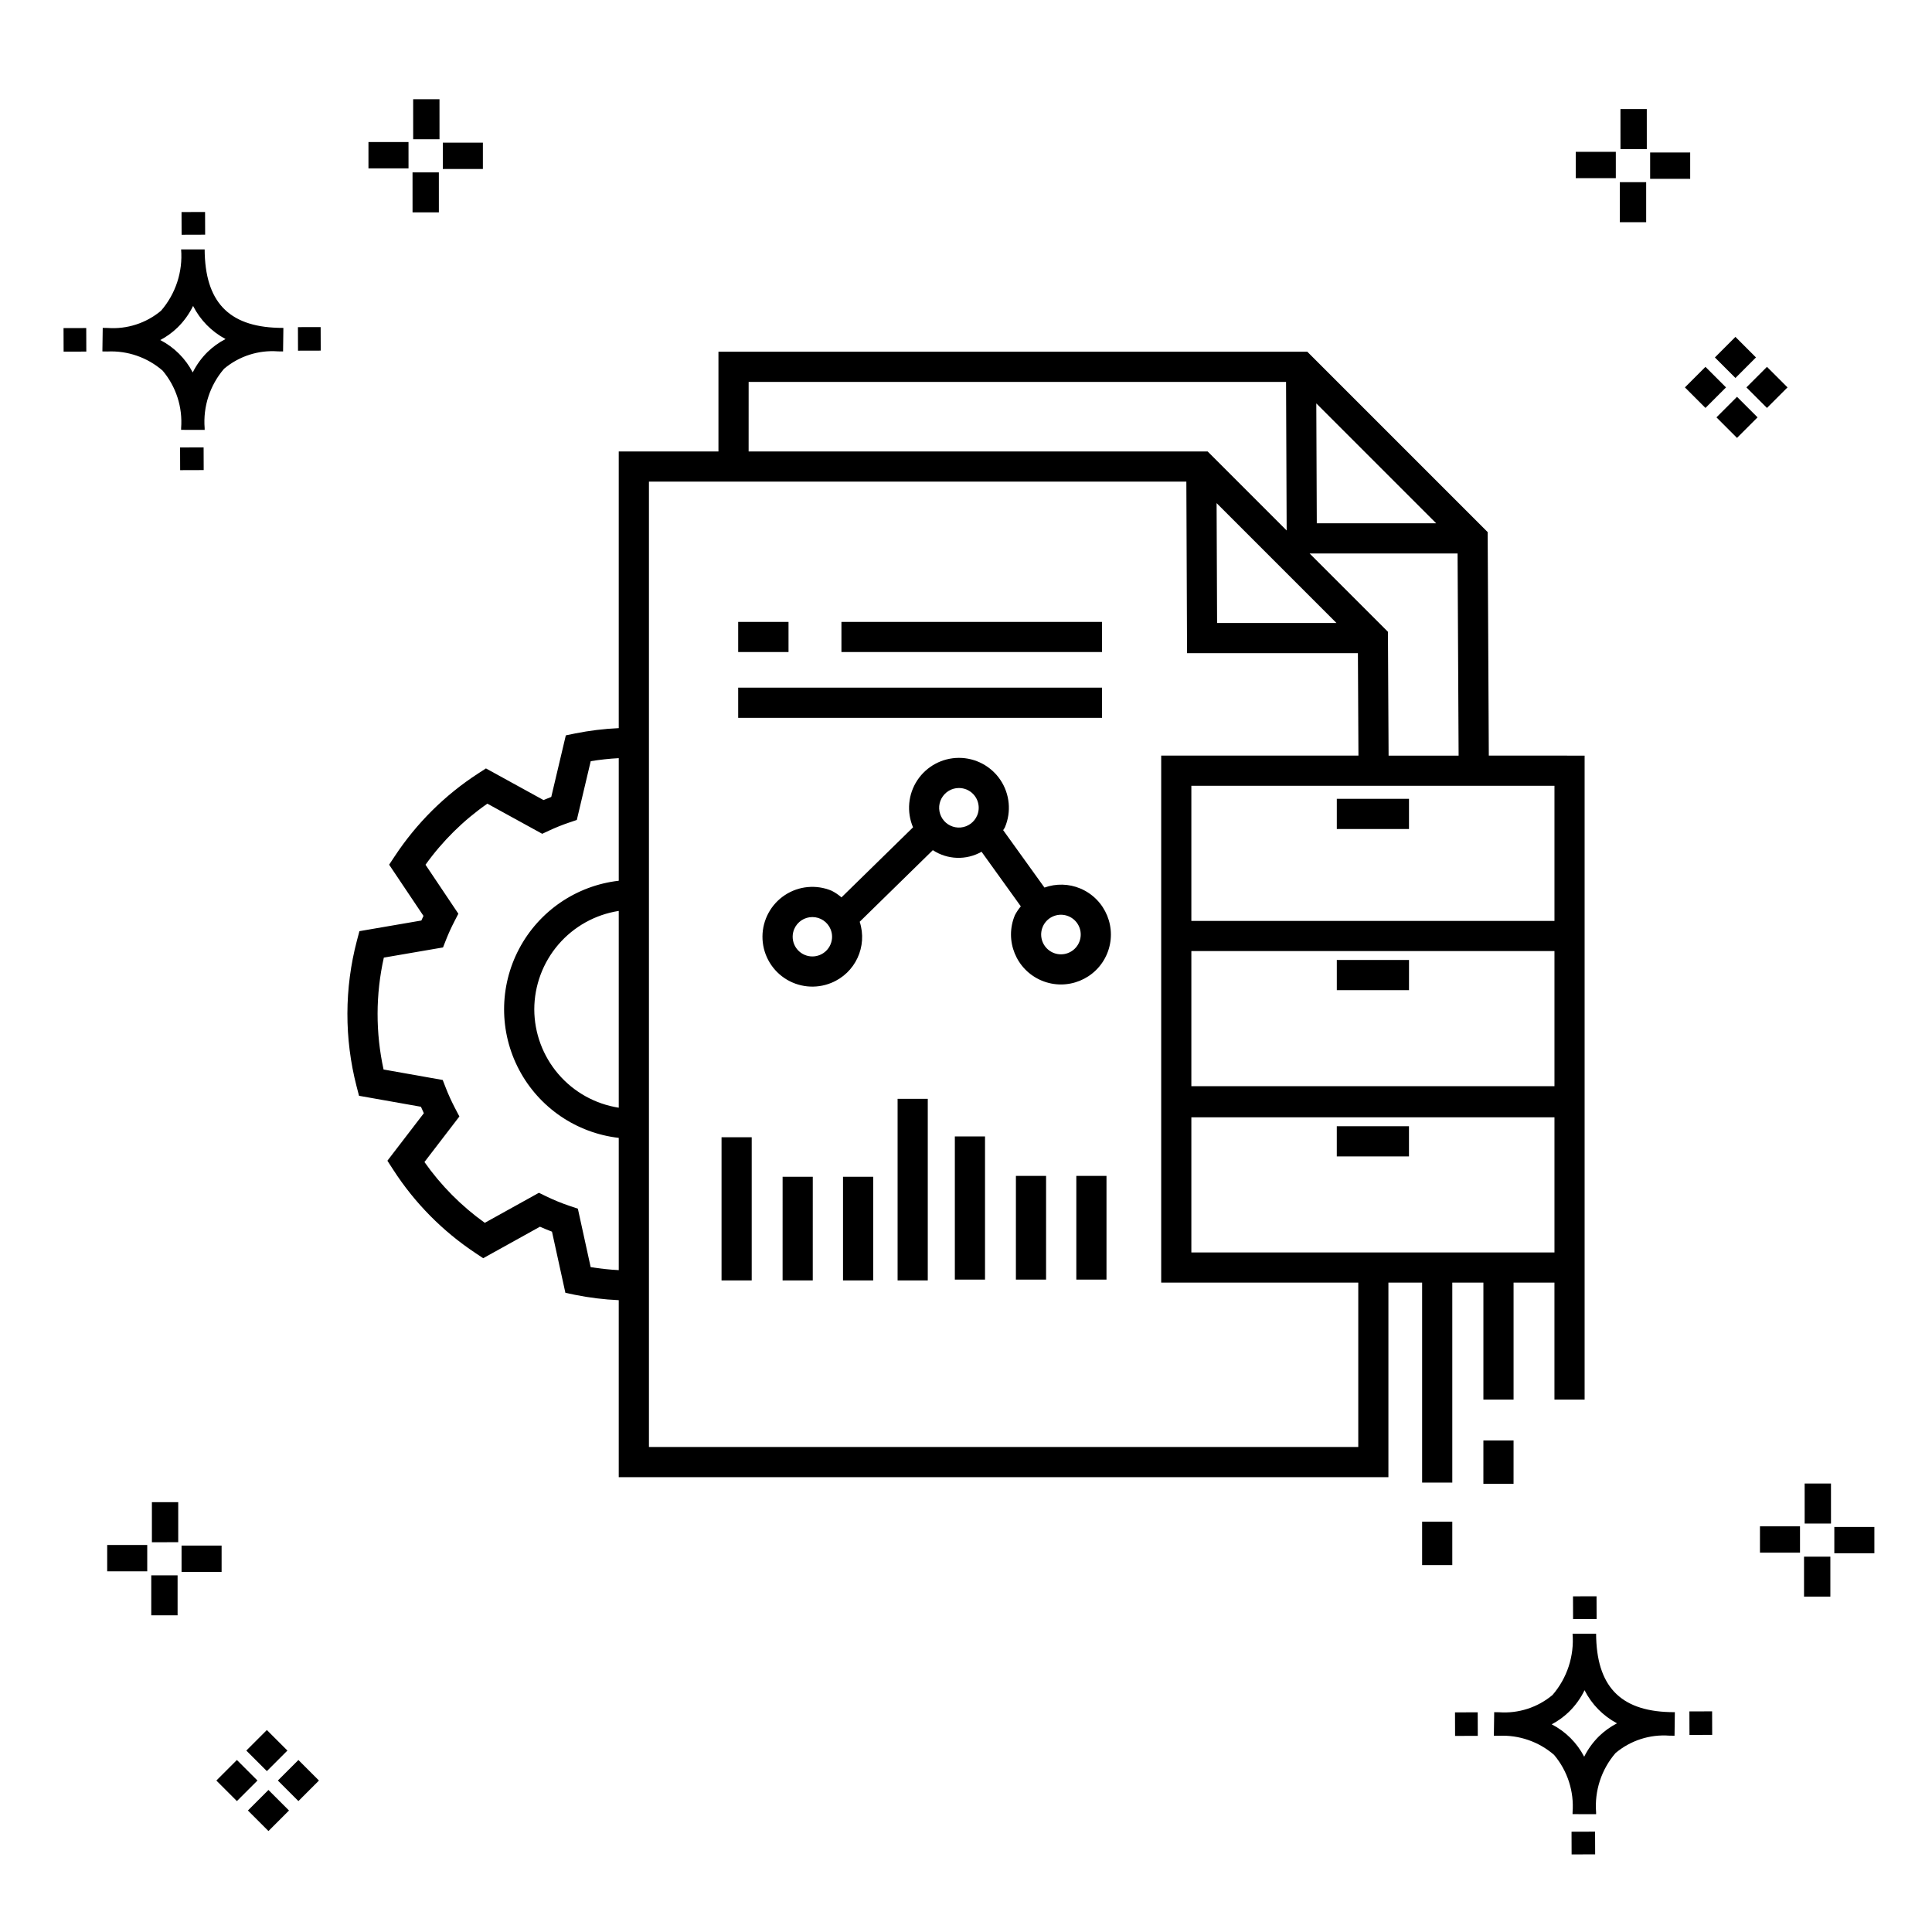 <?xml version="1.0" encoding="UTF-8"?>
<!-- Uploaded to: SVG Repo, www.svgrepo.com, Generator: SVG Repo Mixer Tools -->
<svg fill="#000000" width="800px" height="800px" version="1.1" viewBox="144 144 512 512" xmlns="http://www.w3.org/2000/svg">
 <g>
  <path d="m197.96 262.56 0.02 6.016-6.238 0.02-0.02-6.016zm19.738-31.68c0.434 0.023 0.93 0.008 1.402 0.02l-0.082 6.238c-0.449 0.008-0.93-0.004-1.387-0.02v-0.004c-5.172-0.379-10.285 1.277-14.254 4.617-3.746 4.352-5.598 10.023-5.141 15.75v0.449l-6.238-0.016v-0.445c0.434-5.535-1.328-11.02-4.914-15.262-4.047-3.504-9.285-5.316-14.633-5.055h-0.004c-0.434 0-0.867-0.008-1.312-0.02l0.09-6.238c0.441 0 0.879 0.008 1.309 0.02h-0.004c5.129 0.375 10.203-1.266 14.148-4.566 3.879-4.484 5.797-10.34 5.32-16.254l6.238 0.008c0.074 13.766 6.266 20.395 19.461 20.777zm-13.922 2.969h-0.004c-3.703-1.969-6.707-5.031-8.602-8.773-1.043 2.148-2.453 4.098-4.164 5.762-1.352 1.301-2.879 2.406-4.539 3.277 3.691 1.902 6.699 4.902 8.609 8.586 1.004-2.019 2.336-3.856 3.945-5.438 1.41-1.363 3.008-2.516 4.75-3.414zm-42.938-2.898 0.02 6.238 6.016-0.016-0.02-6.238zm68.137-0.273-6.019 0.016 0.02 6.238 6.019-0.016zm-30.609-24.484-0.02-6.016-6.238 0.02 0.02 6.016zm405.96 42.965 5.445 5.445-5.445 5.445-5.445-5.445zm7.941-7.941 5.445 5.445-5.445 5.445-5.445-5.445zm-16.301 0 5.445 5.445-5.445 5.445-5.445-5.445zm7.941-7.941 5.445 5.445-5.441 5.449-5.445-5.445zm-11.992-41.891h-10.613v-6.977h10.613zm-19.707-0.168h-10.613v-6.977h10.613zm8.043 11.668h-6.977v-10.602h6.977zm0.168-19.375h-6.977l-0.004-10.613h6.977zm-308.45 5.273h-10.617v-6.977h10.617zm-19.707-0.168h-10.617v-6.977h10.613zm8.043 11.664h-6.977l-0.004-10.598h6.977zm0.168-19.375h-6.977l-0.004-10.613h6.977zm300 448.52 0.02 6.016 6.238-0.02-0.02-6.016zm25.977-31.699c0.438 0.023 0.93 0.008 1.402 0.02l-0.082 6.238c-0.449 0.008-0.93-0.004-1.387-0.02-5.172-0.379-10.289 1.277-14.254 4.617-3.75 4.352-5.602 10.023-5.144 15.75v0.449l-6.238-0.016v-0.445c0.438-5.539-1.328-11.023-4.91-15.266-4.047-3.504-9.289-5.312-14.633-5.051h-0.004c-0.434 0-0.867-0.008-1.312-0.02l0.09-6.238c0.441 0 0.879 0.008 1.309 0.02h-0.004c5.129 0.371 10.203-1.266 14.145-4.566 3.879-4.484 5.797-10.34 5.32-16.254l6.238 0.008c0.074 13.762 6.266 20.395 19.461 20.773zm-13.922 2.969-0.004 0.004c-3.703-1.969-6.707-5.031-8.602-8.773-1.043 2.148-2.453 4.098-4.168 5.762-1.352 1.301-2.879 2.406-4.539 3.277 3.691 1.902 6.699 4.898 8.609 8.586 1.004-2.019 2.34-3.859 3.945-5.438 1.41-1.363 3.012-2.516 4.754-3.414zm-42.938-2.898 0.02 6.238 6.016-0.016-0.02-6.238zm68.137-0.273-6.019 0.016 0.02 6.238 6.019-0.016zm-30.609-24.48-0.02-6.016-6.238 0.02 0.02 6.016zm73.609-17.414-10.613 0.004v-6.977h10.613zm-19.707-0.164h-10.613v-6.977h10.613zm8.043 11.664h-6.977v-10.598h6.977zm0.168-19.375h-6.977l-0.004-10.613h6.977zm-414.09 70.602 5.445 5.445-5.445 5.445-5.445-5.445zm7.941-7.941 5.445 5.445-5.445 5.445-5.445-5.445zm-16.301 0 5.445 5.445-5.445 5.445-5.445-5.445zm7.941-7.941 5.445 5.445-5.445 5.445-5.445-5.445zm-11.996-41.895h-10.613v-6.973h10.613zm-19.707-0.164h-10.613v-6.977h10.613zm8.043 11.664h-6.977v-10.598h6.977zm0.168-19.375-6.977 0.004v-10.617h6.977z"/>
  <path d="m436.04 316.8h-69.051v-7.996h69.051zm-83.074-7.996h-13.34v7.996h13.34zm83.074 17.43h-96.414v7.996h96.414zm-38.996 156.87h7.996v-37.941h-7.996zm16.18 0h7.996l0.004-27.477h-7.996zm16.012 0h7.996v-27.477h-7.996zm-94.02 0.227h7.996v-37.949h-7.996zm16.18 0h7.996l0.004-27.477h-7.996zm16.012 0h7.996v-27.477h-7.996zm14.465 0h7.996v-48.133h-7.996zm55.5-86.547h-0.004c-2.832 6.738-10.594 9.906-17.336 7.074-6.738-2.836-9.906-10.598-7.07-17.336 0.434-0.832 0.961-1.613 1.566-2.328l-10.406-14.469c-4.043 2.293-9.027 2.133-12.914-0.422l-19.379 18.969c2.133 6.551-1.168 13.633-7.555 16.211-4.086 1.668-8.738 1.188-12.398-1.285-3.656-2.473-5.84-6.609-5.816-11.023 0.027-4.418 2.254-8.527 5.938-10.961s8.34-2.863 12.41-1.152c0.934 0.477 1.801 1.062 2.594 1.75l18.965-18.562c-1.738-4.082-1.312-8.766 1.129-12.465 2.445-3.703 6.582-5.934 11.02-5.945 4.434-0.008 8.578 2.211 11.035 5.902 2.457 3.695 2.898 8.375 1.18 12.461v0.008c-0.121 0.293-0.34 0.508-0.48 0.785l10.945 15.219v-0.004c3.086-1.109 6.477-1.023 9.5 0.246 6.734 2.836 9.898 10.59 7.074 17.328zm-73.25-6.504h-0.004c-0.797-1.965-2.707-3.25-4.828-3.25-2.106-0.004-4.004 1.254-4.82 3.195-0.535 1.273-0.543 2.711-0.02 3.992 0.52 1.281 1.531 2.305 2.809 2.84 2.656 1.117 5.715-0.125 6.836-2.781v-0.008c0.543-1.273 0.551-2.711 0.023-3.988zm38.836-30.176v-0.004c0.539-1.277 0.547-2.723 0.023-4.008-0.523-1.289-1.539-2.316-2.82-2.856-0.645-0.266-1.332-0.402-2.027-0.406-1.934-0.004-3.711 1.059-4.625 2.758-0.918 1.703-0.82 3.769 0.246 5.383 1.07 1.609 2.938 2.5 4.859 2.32 1.926-0.184 3.594-1.406 4.34-3.191zm24.242 26.723h-0.004c-1.281-0.543-2.727-0.551-4.016-0.023-2.316 0.945-3.641 3.394-3.168 5.848 0.473 2.457 2.617 4.238 5.117 4.254 2.504 0.016 4.668-1.742 5.168-4.191 0.504-2.453-0.797-4.918-3.102-5.887zm109.91 150.39h7.996l0.004-11.488h-7.996zm-16.234 21.539h7.996v-11.488h-7.996zm-22.613-108.3h19.129v-7.996l-19.129 0.004zm65.676-106.21v170.66h-7.996v-31.004h-10.832v31.004h-7.996v-31.004h-8.242v53.004h-7.996v-53.004h-8.934v51.566h-203.97v-46.91c-3.902-0.172-7.785-0.648-11.613-1.422l-2.527-0.531-3.551-16.203c-1.074-0.406-2.141-0.844-3.188-1.312l-15.043 8.348-2.027-1.352h0.004c-8.727-5.785-16.16-13.316-21.832-22.117l-1.531-2.367 9.66-12.59c-0.266-0.57-0.523-1.133-0.773-1.711l-16.406-2.906-0.645-2.484v0.008c-3.277-12.688-3.246-26 0.09-38.668l0.66-2.484 16.414-2.82c0.184-0.414 0.367-0.82 0.559-1.227l-9.098-13.566 1.465-2.219v0.004c5.789-8.789 13.344-16.281 22.184-22l2.008-1.297 15.25 8.379c0.68-0.289 1.367-0.562 2.059-0.828l3.856-16.312 2.492-0.516h-0.004c3.805-0.758 7.66-1.227 11.539-1.402v-73.324h26.422v-26.422h156.06l47.789 47.793 0.305 59.234zm-33.391 0-0.277-53.574h-39.211l20.758 20.758 0.172 32.816zm-64.137-66.918 0.129 31.77h31.637zm26.551 5.348h31.637l-31.766-31.77zm-150.57-19.039h121.64l20.945 20.945-0.16-39.367h-142.42zm-34.418 216.96v-35.047c-11.25-1.293-21.137-8.055-26.422-18.07-5.285-10.012-5.285-21.992 0-32.004 5.285-10.016 15.172-16.777 26.422-18.07v-32.488c-2.488 0.133-4.969 0.402-7.43 0.805l-3.684 15.574-2.094 0.711 0.004-0.004c-1.785 0.605-3.531 1.309-5.242 2.102l-1.836 0.859-14.539-7.988h0.004c-6.348 4.422-11.891 9.895-16.395 16.188l8.707 12.98-1.086 2.102h0.004c-0.801 1.543-1.52 3.125-2.16 4.738l-0.824 2.094-15.684 2.695c-2.184 9.762-2.207 19.879-0.07 29.652l15.676 2.781 0.816 2.094-0.004-0.004c0.711 1.816 1.52 3.59 2.422 5.32l1.184 2.258-9.262 12.074v-0.004c4.387 6.234 9.793 11.68 15.992 16.113l14.344-7.957 1.867 0.906c2.043 0.996 4.148 1.859 6.305 2.582l2.148 0.719 3.394 15.484-0.004 0.004c2.465 0.402 4.949 0.672 7.445 0.801zm-22.387-69.117c0.016 6.297 2.281 12.383 6.383 17.164 4.106 4.781 9.777 7.938 16.004 8.91v-52.152c-6.227 0.973-11.898 4.129-16.004 8.91-4.102 4.781-6.367 10.867-6.383 17.168zm270.36 64.426v-35.805h-96.227v35.809zm-104.22-43.801v-87.859h52.273l-0.141-27.152h-45.281l-0.184-45.461h-142.42v255.84h187.98v-43.57h-52.227zm104.22-36.059h-96.227v35.801h96.227zm0-7.996v-35.809h-96.227v35.809zm-38.547 10.355h-19.133v7.996h19.129zm-19.133-34.715h19.129v-7.996h-19.129z"/>
 </g>
</svg>